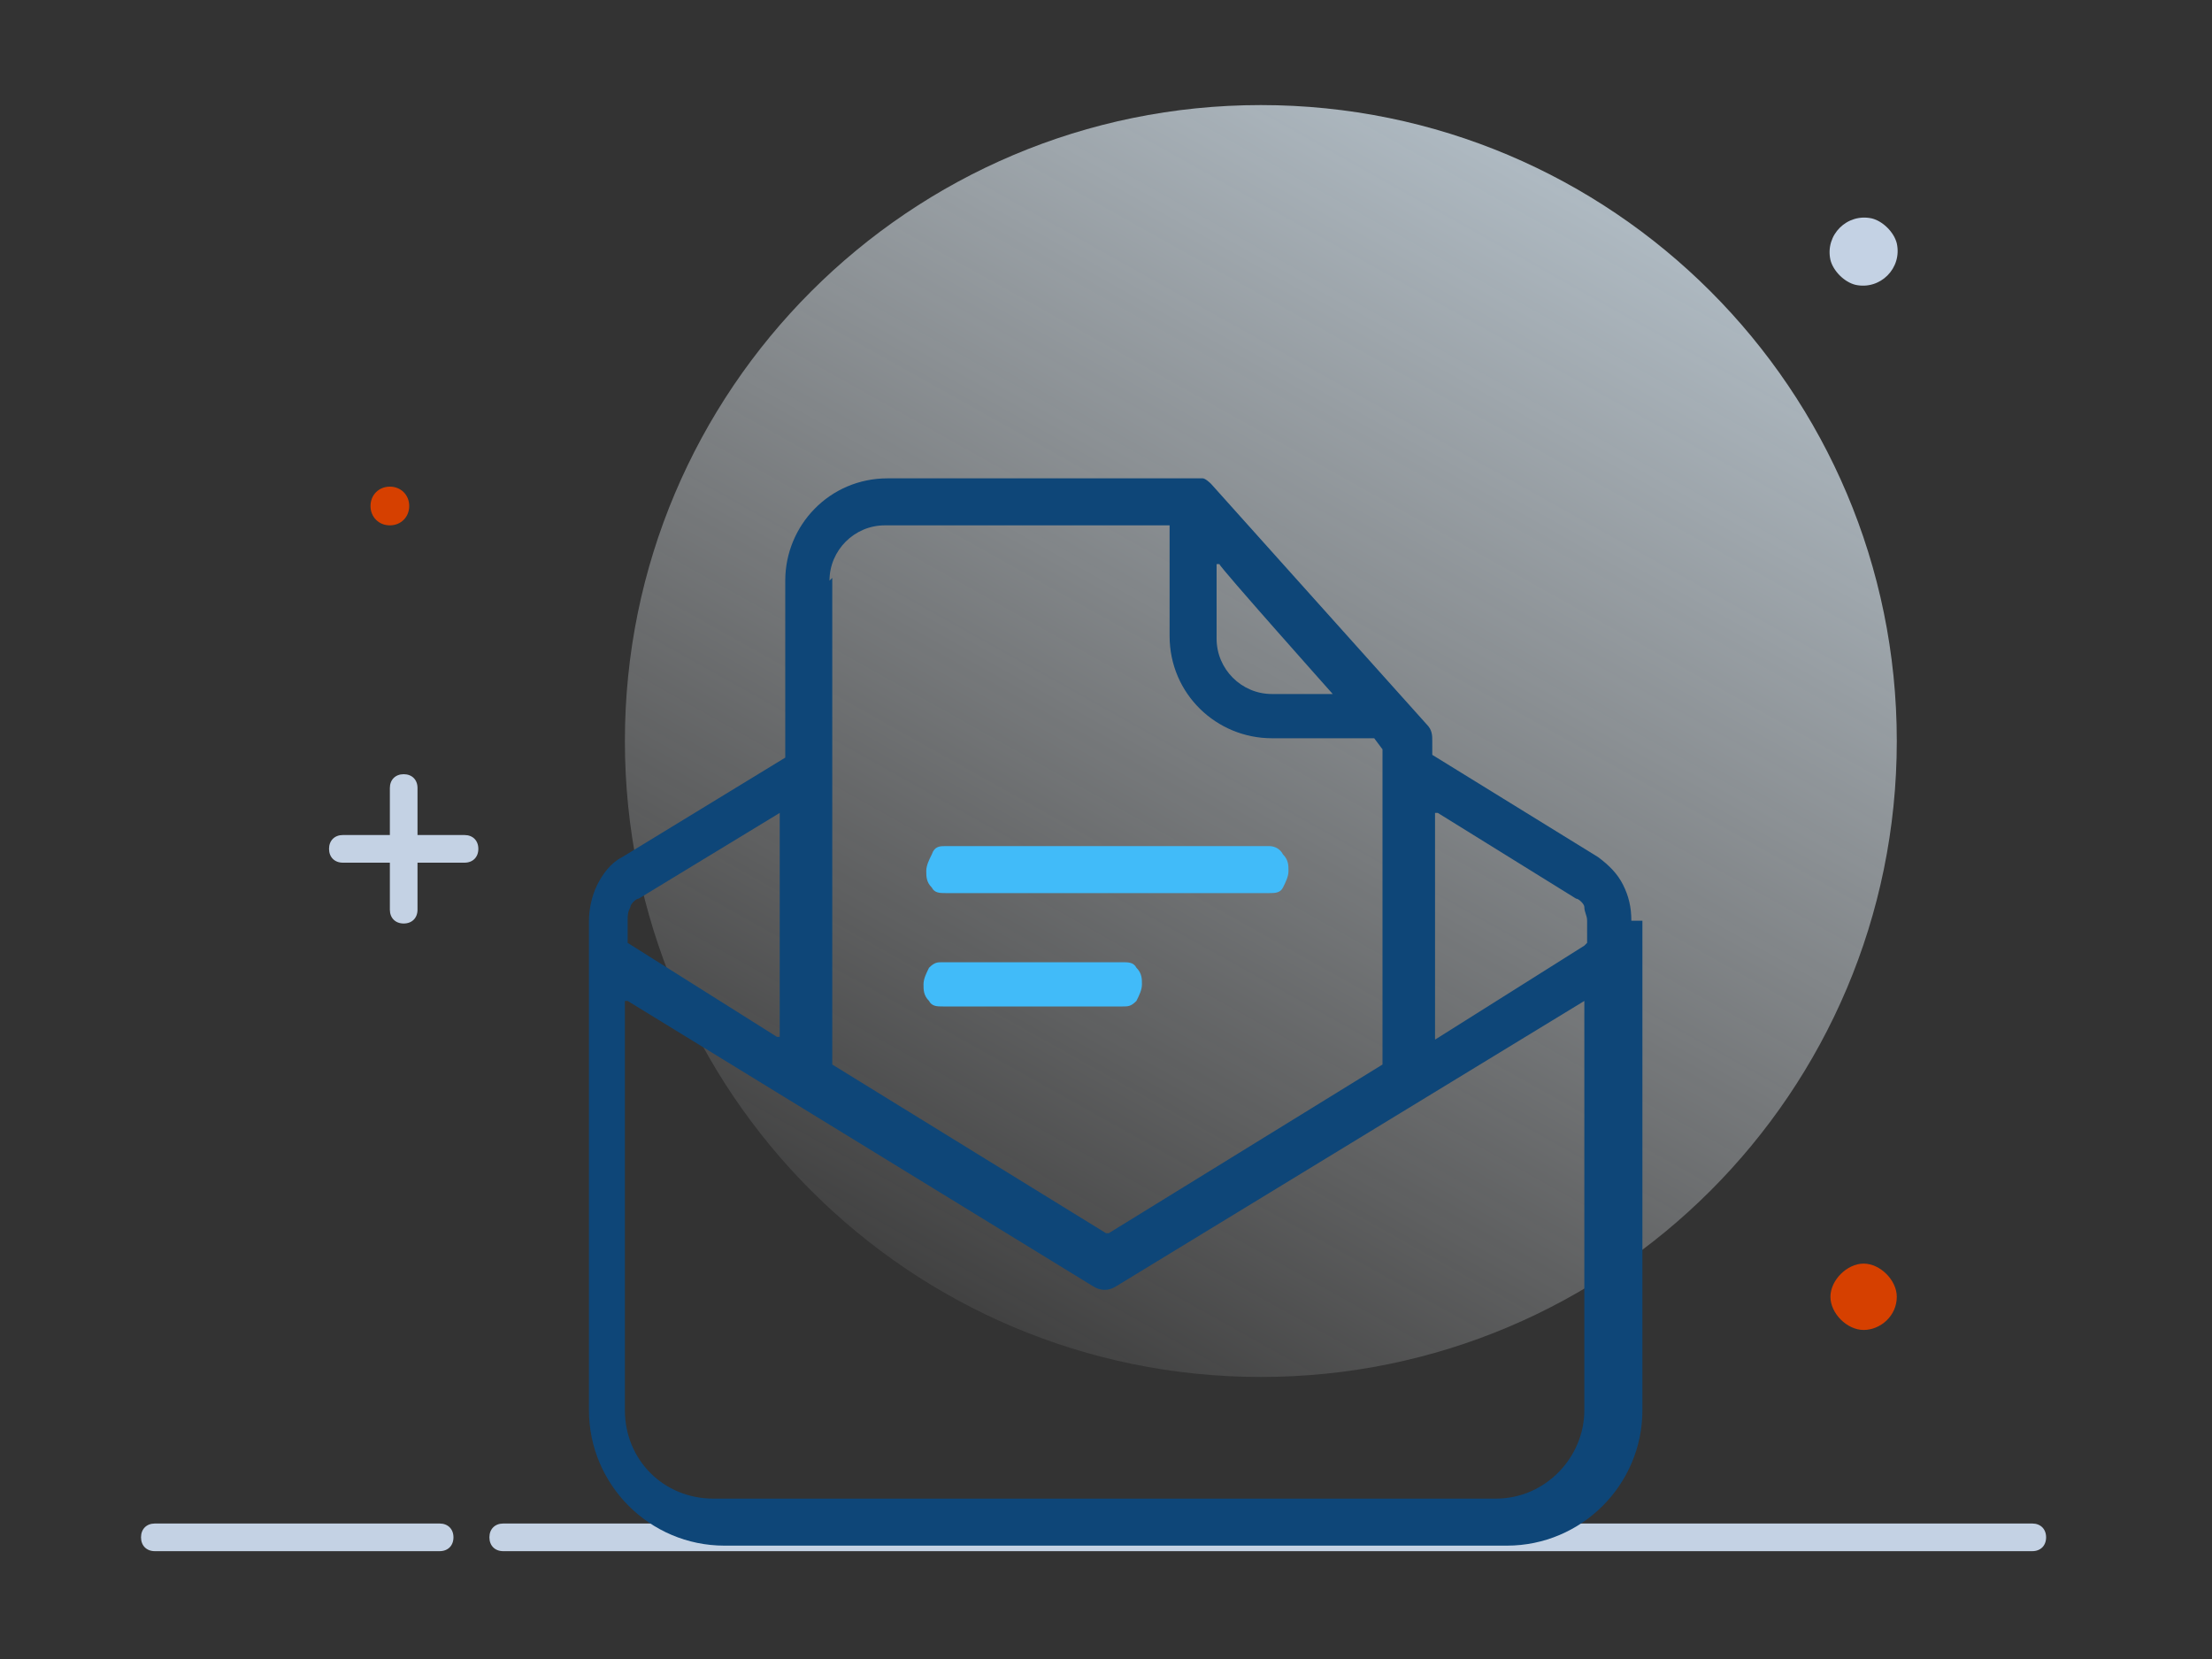 <?xml version="1.0" encoding="UTF-8"?>
<svg id="Layer_1" data-name="Layer 1" xmlns="http://www.w3.org/2000/svg" xmlns:xlink="http://www.w3.org/1999/xlink" viewBox="0 0 80 60">
  <rect x="0" y="0" width="80" height="60" fill="#333333" stroke="none"/>
  <defs>
    <style>
      .cls-1 {
        fill: #c4d2e4;
      }

      .cls-2 {
        fill: #41bbf9;
      }

      .cls-3 {
        fill: #0e4678;
      }

      .cls-4 {
        fill: #d64000;
      }

      .cls-5 {
        fill: url(#linear-gradient);
      }
    </style>
    <linearGradient id="linear-gradient" x1="67.6" y1="-7327.7" x2="16.4" y2="-7419.2" gradientTransform="translate(0 -7340.2) scale(1 -1)" gradientUnits="userSpaceOnUse">
      <stop offset="0" stop-color="#d7eeff"/>
      <stop offset=".7" stop-color="#fff" stop-opacity="0"/>
    </linearGradient>
  </defs>
  <g>
    <path class="cls-5" d="M45.6,49.8c12.7,0,23-10.3,23-23S58.3,3.8,45.6,3.8s-23,10.3-23,23,10.3,23,23,23Z"/>
    <path class="cls-1" d="M15.9,55.1H5.6c-.3,0-.5.2-.5.5s.2.5.5.5h10.3c.3,0,.5-.2.5-.5s-.2-.5-.5-.5Z"/>
    <path class="cls-1" d="M73.5,55.1H18.2c-.3,0-.5.2-.5.5s.2.5.5.5h55.3c.3,0,.5-.2.5-.5s-.2-.5-.5-.5Z"/>
    <path class="cls-4" d="M68.6,46.9c0,.7-.6,1.2-1.2,1.2s-1.2-.6-1.2-1.2.6-1.2,1.2-1.2,1.2.6,1.2,1.2Z"/>
    <path class="cls-1" d="M68.6,8.8c.2.9-.6,1.7-1.5,1.5-.4-.1-.8-.5-.9-.9-.2-.9.6-1.7,1.5-1.5.4.1.8.5.9.9Z"/>
    <path class="cls-4" d="M14.8,18.3c0,.4-.3.7-.7.7s-.7-.3-.7-.7.3-.7.7-.7.7.3.7.7Z"/>
    <path class="cls-1" d="M16.8,30.2h-1.7v-1.7c0-.3-.2-.5-.5-.5s-.5.2-.5.5v1.7h-1.7c-.3,0-.5.2-.5.5s.2.5.5.5h1.7v1.7c0,.3.2.5.5.5s.5-.2.5-.5v-1.7h1.7c.3,0,.5-.2.5-.5s-.2-.5-.5-.5Z"/>
  </g>
  <g>
    <path class="cls-2" d="M34.2,32.3h11.7c.2,0,.4,0,.5-.2.1-.2.2-.4.2-.6s0-.4-.2-.6h0c-.1-.2-.3-.3-.5-.3h-11.7c-.2,0-.4,0-.5.3-.1.2-.2.4-.2.6s0,.4.2.6c.1.2.3.2.5.2Z"/>
    <path class="cls-2" d="M41.1,35c-.1-.2-.3-.2-.5-.2h-6.5c-.2,0-.3,0-.5.2-.1.2-.2.4-.2.6s0,.4.2.6c.1.2.3.2.5.2h6.5c.2,0,.3,0,.5-.2.1-.2.2-.4.2-.6s0-.4-.2-.6h0Z"/>
  </g>
  <path class="cls-3" d="M59,33.3c0-.5-.1-.9-.3-1.3-.2-.4-.5-.7-.9-1l-6-3.7v-.5c0-.2,0-.4-.2-.6l-7.8-8.7c0,0-.2-.2-.3-.2-.2,0-.3,0-.3,0h0s-11.1,0-11.1,0c-2.1,0-3.7,1.7-3.7,3.7v6.4h0c0,0-5.9,3.6-5.9,3.6-.4.2-.7.6-.9,1-.2.4-.3.9-.3,1.3v17.7c0,2.7,2.2,4.9,4.9,4.9h28.3c2.7,0,4.9-2.2,4.9-4.9v-17.7ZM44,20.4h.1c0,.1,4.1,4.7,4.1,4.7h-2.2c-1.1,0-2-.9-2-2v-2.7ZM30,21c0-1.1.9-2,2-2h10.3v4c0,2.1,1.7,3.7,3.7,3.7h3.7l.3.4v11.4h0c0,0-9.9,6.1-9.9,6.1h-.1c0,0-9.9-6.1-9.9-6.1v-17.6ZM22.7,33.3c0-.2,0-.3.1-.5,0-.1.2-.3.3-.3l5.1-3.1v8.1h-.1c0,0-5.4-3.4-5.4-3.4v-.8ZM57.3,51c0,1.7-1.4,3.2-3.2,3.2h-28.3c-1.8,0-3.2-1.4-3.2-3.2v-14.8h.1c0,0,16.8,10.3,16.8,10.3.3.2.6.2.9,0l16.9-10.3v14.8ZM57.3,34.2h0c0,0-5.4,3.4-5.4,3.4v-8.2h.1c0,0,5,3.1,5,3.1.1,0,.3.2.3.3,0,.2.1.3.1.5v.8Z"/>
</svg>